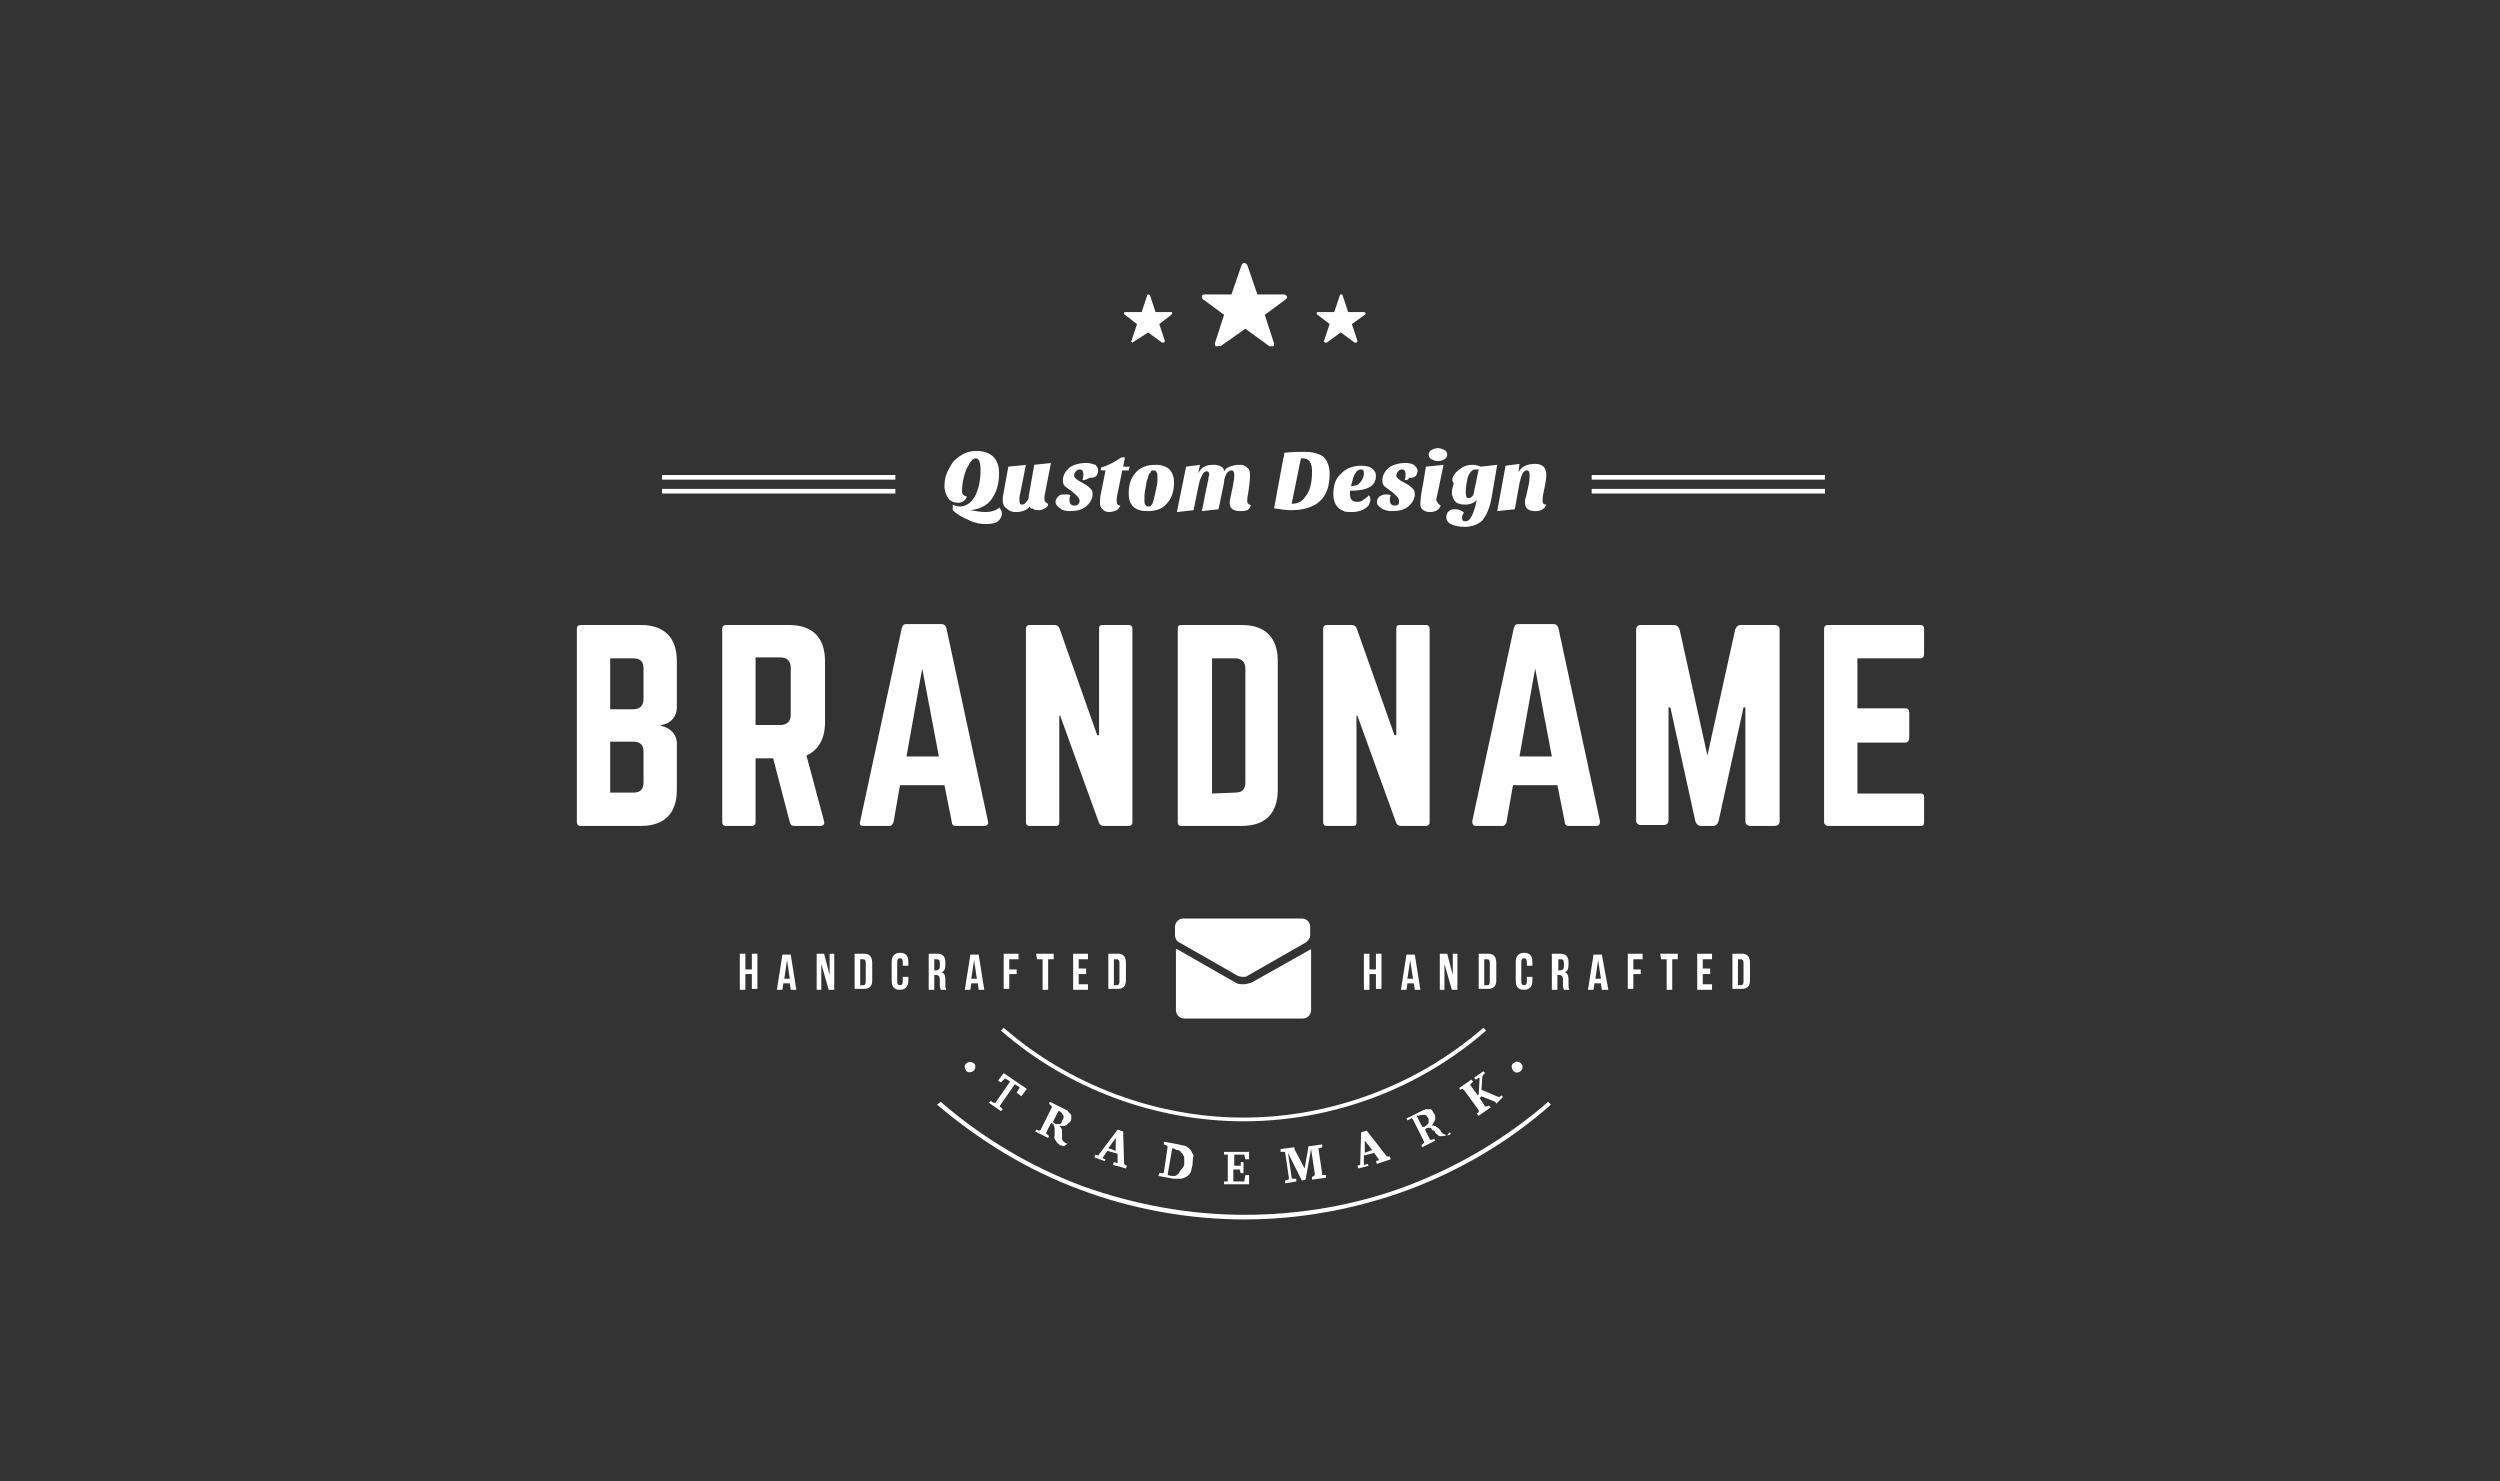 <?xml version="1.0" encoding="utf-8"?>
<!-- Generator: Adobe Illustrator 26.0.1, SVG Export Plug-In . SVG Version: 6.00 Build 0)  -->
<svg version="1.1" id="Layer_1" xmlns="http://www.w3.org/2000/svg" xmlns:xlink="http://www.w3.org/1999/xlink" x="0px" y="0px"
	 width="270px" height="160px" viewBox="0 0 270 160" style="enable-background:new 0 0 270 160;" xml:space="preserve">
<rect x="0" y="0" width="270" height="160" fill="#333333" stroke="none"/>
<style type="text/css">
	.st0{fill:#FFFFFF;}
	.st1{fill-rule:evenodd;clip-rule:evenodd;fill:#FFFFFF;}
</style>
<path class="st0" d="M109.8,118l0.3-0.5c0,0,0-0.1,0-0.1l-0.5-0.3l-1.6,2.3c0,0,0,0.1,0,0.1c0,0,0,0.1,0.1,0.1l0.2,0.2l-0.2,0.2
	l-1.3-0.9l0.2-0.2l0.3,0.2c0,0,0.1,0,0.1,0c0,0,0.1,0,0.1,0l1.6-2.3l-0.5-0.3c0,0-0.1,0-0.1,0l-0.4,0.4l-0.3-0.2l0.6-0.8l2.5,1.7
	l-0.6,0.8L109.8,118z"/>
<path class="st0" d="M114.9,123.8c-0.1,0-0.2-0.1-0.3-0.1c-0.1,0-0.2,0-0.2-0.1c-0.1-0.1-0.3-0.2-0.3-0.3c-0.1-0.1-0.1-0.2-0.2-0.3
	c0-0.1-0.1-0.2,0-0.3c0-0.1,0-0.2,0-0.3c0-0.1,0-0.2,0-0.3c0-0.1,0-0.2,0-0.3c0-0.1-0.1-0.2-0.1-0.3c0-0.1-0.1-0.1-0.2-0.2l-0.1,0
	l-0.5,1c0,0,0,0.1,0,0.1c0,0,0,0.1,0.1,0.1l0.2,0.2l-0.1,0.2l-1.4-0.7l0.1-0.2l0.3,0.1c0,0,0.1,0,0.1,0s0.1,0,0.1-0.1l1.2-2.4
	c0,0,0-0.1,0-0.1c0,0,0-0.1-0.1-0.1l-0.2-0.2l0.1-0.2l1.6,0.8c0.1,0,0.1,0.1,0.2,0.1c0.1,0,0.1,0.1,0.2,0.2c0.1,0.1,0.1,0.1,0.2,0.2
	c0.1,0.1,0.1,0.2,0.1,0.2c0,0.1,0,0.2,0,0.3c0,0.1,0,0.2-0.1,0.3c-0.1,0.1-0.1,0.2-0.2,0.2c-0.1,0.1-0.1,0.1-0.2,0.2
	c-0.1,0-0.2,0.1-0.2,0.1c-0.1,0-0.2,0-0.2,0s-0.1,0-0.2,0c-0.1,0-0.1,0-0.2,0c0.1,0.1,0.2,0.2,0.2,0.2c0,0.1,0.1,0.2,0.1,0.2
	c0,0.1,0,0.2,0,0.2c0,0.1,0,0.2,0,0.2c0,0.1,0,0.2,0,0.2c0,0.1,0,0.1,0,0.2c0,0.1,0,0.1,0,0.2s0,0.1,0.1,0.2c0,0.1,0.1,0.1,0.2,0.2
	c0.1,0.1,0.2,0.1,0.3,0.1L114.9,123.8z M114.8,120.9c0.1-0.2,0.1-0.4,0-0.5c-0.1-0.2-0.2-0.3-0.4-0.4c0,0,0,0,0,0l0,0c0,0,0,0-0.1,0
	l-0.6,1.2c0,0,0.1,0,0.1,0.1c0,0,0,0,0,0c0.1,0,0.2,0.1,0.2,0.1c0.1,0,0.2,0,0.3,0c0.1,0,0.2,0,0.3-0.1
	C114.7,121.1,114.7,121,114.8,120.9z"/>
<path class="st0" d="M120.2,125.8l0.1-0.3l0.3,0.1c0,0,0,0,0.1,0c0,0,0,0,0-0.1l0-0.9l-1.1-0.3l-0.5,0.7c0,0,0,0,0,0.1c0,0,0,0,0,0
	l0.3,0.1l-0.1,0.2l-1.1-0.4l0.1-0.3l0.3,0.1l2.1-2.8l0.6,0.2l0.1,3.4c0,0,0,0.1,0,0.1c0,0,0,0,0.1,0.1l0.2,0.1l-0.1,0.3L120.2,125.8
	z M120.5,122.9l-0.8,1.1l0.8,0.3L120.5,122.9z"/>
<path class="st0" d="M128.8,125.8c-0.1,0.3-0.1,0.5-0.2,0.8c-0.1,0.2-0.3,0.4-0.5,0.5c-0.2,0.1-0.4,0.2-0.6,0.2c-0.2,0-0.5,0-0.8,0
	l-1.6-0.3l0.1-0.3l0.3,0c0,0,0.1,0,0.1,0s0.1,0,0.1-0.1l0.4-2.7c0,0,0-0.1,0-0.1c0,0-0.1,0-0.1-0.1l-0.3-0.1l0-0.3l1.6,0.3
	c0.3,0.1,0.6,0.1,0.8,0.2c0.2,0.1,0.4,0.3,0.5,0.4c0.1,0.2,0.2,0.4,0.3,0.6C128.8,125.3,128.8,125.6,128.8,125.8z M127.9,125.7
	c0-0.2,0-0.4,0-0.5c0-0.2,0-0.3-0.1-0.4c0-0.1-0.1-0.2-0.2-0.3c-0.1-0.1-0.1-0.2-0.2-0.2c-0.1-0.1-0.2-0.1-0.2-0.1
	c-0.1,0-0.2,0-0.3-0.1l-0.3-0.1l-0.5,2.9l0.4,0.1c0.1,0,0.1,0,0.2,0c0.1,0,0.2,0,0.2,0c0.1,0,0.2-0.1,0.2-0.1
	c0.1-0.1,0.2-0.1,0.2-0.2c0.1-0.1,0.1-0.2,0.2-0.3C127.8,126.1,127.9,125.9,127.9,125.7z"/>
<path class="st0" d="M132.2,127.9v-0.3l0.3,0c0,0,0.1,0,0.1,0c0,0,0,0,0-0.1l0-2.7c0,0,0-0.1,0-0.1c0,0-0.1,0-0.1,0l-0.3,0v-0.3
	l2.7,0l0,0.8l-0.4,0l-0.1-0.4c0,0,0-0.1,0-0.1c0,0,0,0-0.1,0l-1,0l0,1.2l0.6,0c0,0,0.1,0,0.1,0c0,0,0,0,0-0.1l0-0.3h0.3l0,1.2
	l-0.3,0l-0.1-0.3c0,0,0,0,0-0.1c0,0,0,0-0.1,0l-0.6,0l0,1.3l1.1,0c0,0,0.1,0,0.1,0c0,0,0-0.1,0-0.1l0.1-0.6l0.4,0l0,1L132.2,127.9z"
	/>
<path class="st0" d="M141.7,127.4l0-0.3l0.2-0.1c0,0,0,0,0.1-0.1c0,0,0,0,0-0.1l-0.4-2.7l-0.6,3.3l-0.4,0.1l-1.5-3l0.4,2.7
	c0,0,0,0.1,0.1,0.1c0,0,0.1,0,0.1,0l0.3,0l0,0.3l-1.2,0.2l0-0.3l0.3-0.1c0,0,0.1,0,0.1-0.1c0,0,0,0,0-0.1l-0.4-2.7
	c0,0,0-0.1-0.1-0.1c0,0-0.1,0-0.1,0l-0.3,0l0-0.3l1.5-0.2l0,0.2l1.1,2.1l0.4-2.3l0-0.1l1.5-0.2l0,0.3l-0.3,0.1c0,0-0.1,0-0.1,0
	c0,0,0,0.1,0,0.1l0.4,2.7c0,0,0,0.1,0,0.1c0,0,0.1,0,0.1,0l0.3,0l0,0.3L141.7,127.4z"/>
<path class="st0" d="M148.7,125.7l-0.1-0.3l0.3-0.1c0,0,0,0,0,0c0,0,0,0,0-0.1l-0.5-0.7l-1.1,0.3l0,0.9c0,0,0,0.1,0,0.1
	c0,0,0.1,0,0.1,0l0.3-0.1l0.1,0.2l-1.1,0.3l-0.1-0.3l0.3-0.1l0.1-3.5l0.6-0.2l2.1,2.7c0,0,0,0,0.1,0.1c0,0,0,0,0.1,0l0.2,0l0.1,0.3
	L148.7,125.7z M147.4,123.2l0,1.3l0.8-0.3L147.4,123.2z"/>
<path class="st0" d="M156.6,122.3c-0.1,0.1-0.2,0.1-0.2,0.2c-0.1,0.1-0.1,0.1-0.2,0.1c-0.2,0.1-0.3,0.1-0.4,0.1c-0.1,0-0.2,0-0.3,0
	s-0.2-0.1-0.3-0.2c-0.1-0.1-0.2-0.1-0.2-0.2s-0.1-0.2-0.2-0.2s-0.2-0.1-0.2-0.2s-0.2-0.1-0.3-0.1c-0.1,0-0.2,0-0.3,0.1l-0.1,0.1
	l0.5,1c0,0,0,0.1,0.1,0.1c0,0,0.1,0,0.1,0l0.3-0.1l0.1,0.2l-1.4,0.7l-0.1-0.2l0.2-0.2c0,0,0.1,0,0.1-0.1s0-0.1,0-0.1l-1.2-2.4
	c0,0,0,0-0.1-0.1s-0.1,0-0.1,0L152,121l-0.1-0.2l1.6-0.8c0.1,0,0.1-0.1,0.2-0.1c0.1,0,0.2,0,0.2-0.1c0.1,0,0.2,0,0.3,0
	c0.1,0,0.2,0,0.3,0c0.1,0,0.2,0.1,0.2,0.2c0.1,0.1,0.1,0.2,0.2,0.3c0.1,0.1,0.1,0.2,0.1,0.3c0,0.1,0,0.2,0,0.3
	c0,0.1-0.1,0.2-0.1,0.2c0,0.1-0.1,0.1-0.1,0.2c0,0.1-0.1,0.1-0.1,0.2s-0.1,0.1-0.1,0.1c0.1,0,0.2-0.1,0.3,0c0.1,0,0.2,0,0.2,0.1
	c0.1,0,0.1,0.1,0.2,0.1c0.1,0.1,0.1,0.1,0.2,0.2c0.1,0.1,0.1,0.1,0.1,0.2c0.1,0.1,0.1,0.1,0.2,0.2c0.1,0,0.1,0.1,0.2,0.1
	s0.1,0.1,0.2,0.1c0.1,0,0.1,0,0.2,0c0.1,0,0.2-0.1,0.3-0.1L156.6,122.3z M154.2,120.7c-0.1-0.2-0.2-0.3-0.4-0.3
	c-0.2,0-0.4,0-0.6,0.1c0,0,0,0-0.1,0l0,0c0,0,0,0-0.1,0l0.6,1.2c0,0,0.1,0,0.1,0c0,0,0.1,0,0.1,0c0.1,0,0.1-0.1,0.2-0.1
	c0.1-0.1,0.1-0.1,0.2-0.2c0.1-0.1,0.1-0.2,0.1-0.3C154.3,120.9,154.3,120.8,154.2,120.7z"/>
<path class="st0" d="M161.6,119.2l-0.1-0.2l-1.5-0.6l-0.2,0.2l0.6,0.9c0,0,0.1,0,0.1,0c0,0,0.1,0,0.1,0l0.2-0.1l0.2,0.2l-1.3,0.9
	l-0.2-0.2l0.2-0.2c0,0,0,0,0-0.1c0,0,0-0.1,0-0.1l-1.6-2.2c0,0-0.1,0-0.1-0.1c0,0-0.1,0-0.1,0l-0.2,0.1l-0.1-0.2l1.3-0.9l0.2,0.2
	l-0.2,0.2c0,0,0,0.1-0.1,0.1c0,0,0,0.1,0,0.1l0.8,1.1l0.1-0.1l0.1-1.8c0,0,0,0,0,0c0,0,0,0-0.1,0l-0.3,0.2l-0.2-0.2l1-0.7l0.2,0.2
	c0,0-0.1,0-0.1,0.1c0,0-0.1,0-0.1,0.1c0,0-0.1,0.1-0.1,0.1l-0.1,1.5l1.9,0.8l0.3-0.2l0.1,0.2L161.6,119.2z"/>
<path class="st1" d="M163.5,114.8c0.2-0.2,0.6-0.2,0.8,0.1c0.2,0.2,0.2,0.6-0.1,0.8s-0.6,0.2-0.8-0.1
	C163.2,115.3,163.2,114.9,163.5,114.8z M105.2,115.6c-0.2,0.2-0.6,0.3-0.8,0.1c-0.2-0.2-0.3-0.6-0.1-0.8c0.2-0.2,0.6-0.3,0.8-0.1
	C105.4,114.9,105.4,115.3,105.2,115.6z"/>
<path class="st1" d="M108.4,111l-0.3,0.3c7.2,6.3,16.7,9.8,26.2,9.8c9.6,0,19-3.5,26.2-9.8l-0.3-0.3c-7.1,6.2-16.5,9.7-25.9,9.7
	C124.9,120.7,115.5,117.2,108.4,111z M101.2,119.3c4.6,3.9,9.8,7.1,15.5,9.2c5.6,2.1,11.7,3.2,17.7,3.2s12-1.1,17.7-3.2
	c5.6-2.1,10.9-5.2,15.4-9.2l-0.3-0.3c-4.5,3.9-9.7,7-15.3,9.1c-5.6,2.1-11.6,3.1-17.5,3.1c-6,0-11.9-1.1-17.5-3.1
	c-5.6-2.1-10.8-5.2-15.3-9.1L101.2,119.3z"/>
<path class="st1" d="M71.5,51.3h25.2v0.5H71.5V51.3z M171.9,51.3h25.2v0.5h-25.2V51.3z M171.9,52.8h25.2v0.5h-25.2V52.8z M71.5,52.8
	h25.2v0.5H71.5V52.8z"/>
<path class="st1" d="M141.6,102.5v6.6c0,0.5-0.4,0.9-0.9,0.9h-12.8c-0.5,0-0.9-0.4-0.9-0.9v-6.6c0,0,0,0,0.1,0l6.3,3.6
	c0.3,0.2,0.6,0.2,0.9,0.2c0.3,0,0.6-0.1,0.9-0.2L141.6,102.5C141.6,102.6,141.6,102.5,141.6,102.5z M134.3,105.5
	c0.2,0,0.3,0,0.4-0.1l6.3-3.6c0.3-0.2,0.5-0.5,0.5-0.8v-0.9c0-0.5-0.4-0.9-0.9-0.9h-6.4h-6.4c-0.5,0-0.9,0.4-0.9,0.9v0.9
	c0,0.3,0.2,0.7,0.5,0.8l6.3,3.6C134,105.5,134.2,105.5,134.3,105.5z"/>
<path class="st1" d="M143.1,37C143,37,143,37,143.1,37c-0.1-0.1-0.2-0.1-0.1-0.2l0.6-1.8l-1.3-1c-0.1,0-0.1-0.1-0.1-0.2
	c0-0.1,0.1-0.1,0.2-0.1h1.7l0.6-1.8c0-0.1,0.1-0.1,0.2-0.1c0.1,0,0.1,0,0.1,0.1l0.6,1.8h1.7c0.1,0,0.1,0.1,0.2,0.1
	c0,0.1,0,0.1-0.1,0.2l-1.4,1l0.6,1.8c0,0.1,0,0.1-0.1,0.2c0,0-0.1,0-0.1,0c0,0-0.1,0-0.1,0l-1.5-1.1l-1.5,1.1
	C143.1,37,143.1,37,143.1,37z M122.3,37C122.3,37,122.3,37,122.3,37c-0.1-0.1-0.2-0.1-0.1-0.2l0.6-1.8l-1.3-1
	c-0.1,0-0.1-0.1-0.1-0.2c0-0.1,0.1-0.1,0.2-0.1h1.7l0.6-1.8c0-0.1,0.1-0.1,0.1-0.1s0.1,0,0.2,0.1l0.6,1.8h1.7c0.1,0,0.1,0.1,0.1,0.1
	c0,0.1,0,0.1-0.1,0.2l-1.3,1l0.6,1.8c0,0.1,0,0.1-0.1,0.2c0,0-0.1,0-0.1,0s-0.1,0-0.1,0l-1.5-1.1L122.3,37
	C122.4,37,122.4,37,122.3,37z"/>
<path class="st1" d="M131.5,37.4c-0.1,0-0.1,0-0.2,0c-0.1-0.1-0.1-0.2-0.1-0.3l1-3.1l-2.3-1.7c-0.1-0.1-0.1-0.2-0.1-0.3
	c0-0.1,0.1-0.2,0.3-0.2h2.9l1.1-3.2c0-0.1,0.2-0.2,0.3-0.2s0.2,0.1,0.3,0.2l1.1,3.2h2.9c0.1,0,0.2,0.1,0.3,0.2c0,0.1,0,0.2-0.1,0.3
	l-2.3,1.7l1,3.1c0,0.1,0,0.2-0.1,0.3c-0.1,0-0.1,0-0.2,0c-0.1,0-0.1,0-0.2,0l-2.6-1.9l-2.7,1.9C131.6,37.3,131.6,37.4,131.5,37.4z"
	/>
<path class="st0" d="M102.9,54.5c0.2,0.1,0.5,0.2,0.8,0.2s0.6-0.1,0.9-0.3c0.3-0.2,0.5-0.5,0.7-0.8c0.4-0.8,0.6-1.7,0.6-2.9
	c0-0.8-0.2-1.2-0.5-1.2c-0.2,0-0.4,0.1-0.5,0.3c-0.2,0.2-0.3,0.5-0.5,0.8c-0.3,0.7-0.5,1.6-0.5,2.4c0,0.2,0,0.3,0.1,0.4
	c0.1,0.1,0.2,0.2,0.4,0.2c0,0.2-0.1,0.3-0.3,0.5c-0.2,0.1-0.3,0.2-0.6,0.2c-0.5,0-0.9-0.2-1.1-0.5c-0.2-0.3-0.4-0.8-0.4-1.3
	s0.1-1.1,0.3-1.5c0.2-0.4,0.4-0.8,0.7-1.2c0.3-0.3,0.7-0.6,1.1-0.8c0.4-0.2,0.9-0.3,1.3-0.3c1.6,0,2.5,0.8,2.5,2.4
	c0,1.2-0.3,2.1-0.8,2.8c-0.5,0.7-1.3,1.1-2.3,1.2c0.6,0.1,1.1,0.2,1.7,0.2c0.4,0,0.8-0.1,1.2-0.3c0.1-0.1,0.2-0.1,0.2-0.2
	c0.2,0.2,0.3,0.4,0.3,0.7c0,0.3-0.2,0.6-0.4,0.8c-0.3,0.2-0.7,0.3-1.3,0.3c-0.6,0-1.2-0.1-1.8-0.4c-0.7-0.3-1.3-0.6-1.8-1.1
	L102.9,54.5z"/>
<path class="st0" d="M111.2,54.7c-0.3,0.4-0.8,0.6-1.5,0.6c-0.4,0-0.7-0.1-1-0.4c-0.3-0.2-0.4-0.5-0.4-0.8c0-0.2,0-0.3,0-0.4
	l0.6-3.3l1.9-0.2l-0.7,3.5c0,0.1,0,0.2,0,0.3c0,0.4,0.1,0.5,0.3,0.5c0.2,0,0.4-0.2,0.6-0.5c0.1-0.1,0.1-0.2,0.1-0.4l0.6-3.4l1.8-0.2
	l-0.7,3.6c0,0.1,0,0.2,0,0.3c0,0.1,0,0.2,0.1,0.3c0.1,0.1,0.2,0.2,0.3,0.2c0,0.2-0.1,0.3-0.2,0.4c-0.3,0.2-0.5,0.3-0.8,0.3
	s-0.5,0-0.7-0.2C111.4,55,111.3,54.9,111.2,54.7z"/>
<path class="st0" d="M116.9,51.8c0.1-0.2,0.1-0.4,0.1-0.6c0-0.4-0.2-0.5-0.4-0.5c-0.2,0-0.3,0.1-0.4,0.2c-0.1,0.1-0.2,0.3-0.2,0.5
	c0,0.1,0.1,0.2,0.2,0.3c0.1,0.1,0.4,0.3,0.8,0.5c0.4,0.2,0.6,0.4,0.8,0.6s0.2,0.4,0.2,0.6c0,0.3-0.1,0.5-0.2,0.7s-0.3,0.4-0.5,0.6
	c-0.5,0.4-1.1,0.5-1.8,0.5c-0.4,0-0.8-0.1-1-0.3c-0.3-0.2-0.5-0.4-0.5-0.7c0-0.2,0.1-0.4,0.3-0.6s0.4-0.2,0.7-0.2s0.5,0,0.6,0.1
	c-0.1,0.2-0.1,0.4-0.1,0.5c0,0.4,0.2,0.6,0.5,0.6c0.2,0,0.3,0,0.4-0.1c0.1-0.1,0.2-0.2,0.2-0.4c0-0.3-0.3-0.6-0.8-1
	c-0.4-0.3-0.7-0.5-0.8-0.6c-0.2-0.2-0.2-0.4-0.2-0.7s0.1-0.5,0.2-0.7c0.1-0.2,0.3-0.4,0.5-0.6c0.4-0.3,1.1-0.5,1.8-0.5
	c0.4,0,0.7,0.1,1,0.2c0.2,0.2,0.3,0.4,0.3,0.6s-0.1,0.5-0.2,0.6c-0.2,0.2-0.4,0.2-0.7,0.2C117.1,51.9,117,51.9,116.9,51.8z"/>
<path class="st0" d="M118.8,54.2c0-0.2,0-0.5,0.1-0.9l0.5-2.5h-0.5l0-0.3c0.7-0.2,1.5-0.6,2.2-1.1h0.4l-0.2,1h0.7l-0.1,0.4h-0.7
	l-0.5,2.5c-0.1,0.4-0.1,0.6-0.1,0.8c0,0.3,0.1,0.5,0.4,0.5c-0.1,0.2-0.2,0.4-0.4,0.5s-0.5,0.2-0.8,0.2c-0.3,0-0.6-0.1-0.7-0.3
	C118.8,54.8,118.8,54.5,118.8,54.2z"/>
<path class="st0" d="M123.9,55.2c-1.3,0-2-0.6-2-1.9c0-0.9,0.2-1.6,0.7-2.2c0.5-0.6,1.2-0.9,2.2-0.9c0.7,0,1.2,0.2,1.5,0.5
	c0.3,0.3,0.5,0.8,0.5,1.4c0,1-0.3,1.8-0.8,2.3C125.5,55,124.8,55.2,123.9,55.2z M124.1,51.2c-0.1,0.2-0.1,0.4-0.2,0.6
	c-0.1,0.2-0.1,0.6-0.2,1c-0.1,0.4-0.1,0.8-0.1,1.3c0,0.2,0,0.3,0.1,0.4c0,0.1,0.1,0.2,0.3,0.2c0.1,0,0.3,0,0.3-0.1
	c0.1-0.1,0.2-0.2,0.2-0.3c0.1-0.3,0.2-0.7,0.3-1.2c0.1-0.5,0.2-0.9,0.2-1.1c0-0.2,0-0.4,0-0.6c0-0.2,0-0.3-0.1-0.4
	c0-0.1-0.1-0.2-0.3-0.2s-0.2,0-0.3,0.1C124.3,51,124.2,51.1,124.1,51.2z"/>
<path class="st0" d="M133.9,55.2c-0.7,0-1.1-0.3-1.1-0.9c0-0.2,0.1-0.6,0.2-1.1c0.1-0.5,0.2-0.8,0.2-1c0.1-0.5,0.1-0.7,0.1-0.9
	c0-0.3-0.1-0.5-0.3-0.5c-0.2,0-0.3,0.1-0.5,0.3c-0.1,0.2-0.3,0.5-0.3,1l-0.6,2.9l-1.8,0.2l0.5-2.5c0.1-0.3,0.1-0.6,0.2-0.9
	c0-0.3,0.1-0.5,0.1-0.5c0-0.3-0.1-0.4-0.3-0.4c-0.1,0-0.3,0.1-0.4,0.3c-0.1,0.2-0.3,0.5-0.4,1l-0.6,2.9l-1.8,0.2l1-4.9l1.5-0.2
	l-0.2,0.9c0.2-0.3,0.4-0.6,0.7-0.7c0.3-0.2,0.7-0.2,1.1-0.2c0.3,0,0.5,0.1,0.7,0.2c0.2,0.1,0.3,0.3,0.3,0.5c0.1-0.2,0.3-0.4,0.6-0.5
	c0.3-0.1,0.6-0.2,0.9-0.2s0.6,0,0.7,0.1c0.2,0.1,0.3,0.2,0.4,0.3c0.2,0.2,0.2,0.5,0.2,0.9c0,0.4-0.1,1-0.2,1.8
	c-0.1,0.4-0.1,0.7-0.1,0.8c0,0.1,0,0.2,0.1,0.3s0.2,0.1,0.3,0.2c-0.1,0.2-0.2,0.4-0.4,0.5C134.4,55.2,134.2,55.2,133.9,55.2z"/>
<path class="st0" d="M143.6,51.2c0,2.6-1.4,3.9-4.2,3.9c-0.5,0-1.1-0.1-1.8-0.2l1-5.4c0.1-0.2,0.1-0.4,0.1-0.6
	c0.9-0.1,1.6-0.1,2-0.1c0.4,0,0.8,0,1.2,0.1c0.4,0.1,0.7,0.2,1,0.4C143.4,49.8,143.6,50.4,143.6,51.2z M141.7,50.9
	c0-0.9-0.3-1.4-1-1.4h-0.1c0,0-0.1,0-0.1,0l-1,4.9c0,0,0.1,0,0.1,0h0.1c0.2,0,0.5-0.1,0.7-0.2s0.4-0.3,0.6-0.6
	C141.5,53,141.7,52.1,141.7,50.9z"/>
<path class="st0" d="M147.8,53.5c0.2,0.1,0.2,0.3,0.2,0.5s-0.1,0.4-0.2,0.6c-0.1,0.1-0.3,0.3-0.5,0.4c-0.4,0.2-0.8,0.3-1.2,0.3
	s-0.8,0-1-0.1s-0.4-0.2-0.6-0.4c-0.3-0.3-0.5-0.8-0.5-1.4c0-0.9,0.2-1.7,0.8-2.2c0.5-0.6,1.3-0.9,2.2-0.9c0.6,0,1,0.1,1.3,0.4
	c0.2,0.2,0.3,0.4,0.3,0.7c0,1.1-0.9,1.6-2.8,1.6c0,0.2,0,0.3,0,0.4c0,0.3,0.1,0.5,0.2,0.6c0.1,0.1,0.3,0.2,0.5,0.2s0.5,0,0.7-0.2
	C147.5,53.8,147.7,53.7,147.8,53.5z M145.9,52.5c0.4,0,0.8-0.1,1-0.4c0.2-0.2,0.4-0.6,0.4-1c0-0.1,0-0.3-0.1-0.3
	c0-0.1-0.1-0.1-0.2-0.1c-0.1,0-0.2,0-0.3,0.1c-0.1,0-0.2,0.1-0.3,0.3C146.2,51.3,146.1,51.8,145.9,52.5z"/>
<path class="st0" d="M151.7,51.8c0.1-0.2,0.1-0.4,0.1-0.6c0-0.4-0.2-0.5-0.4-0.5c-0.2,0-0.3,0.1-0.4,0.2c-0.1,0.1-0.2,0.3-0.2,0.5
	c0,0.1,0.1,0.2,0.2,0.3c0.1,0.1,0.4,0.3,0.8,0.5c0.4,0.2,0.6,0.4,0.8,0.6s0.2,0.4,0.2,0.6c0,0.3-0.1,0.5-0.2,0.7
	c-0.1,0.2-0.3,0.4-0.5,0.6c-0.5,0.4-1.1,0.5-1.8,0.5c-0.4,0-0.8-0.1-1.1-0.3c-0.3-0.2-0.5-0.4-0.5-0.7c0-0.2,0.1-0.4,0.3-0.6
	c0.2-0.1,0.4-0.2,0.6-0.2c0.3,0,0.5,0,0.6,0.1c-0.1,0.2-0.1,0.4-0.1,0.5c0,0.4,0.2,0.6,0.5,0.6c0.1,0,0.3,0,0.4-0.1s0.1-0.2,0.1-0.4
	c0-0.3-0.3-0.6-0.8-1c-0.4-0.3-0.7-0.5-0.8-0.6c-0.2-0.2-0.2-0.4-0.2-0.7s0.1-0.5,0.2-0.7c0.1-0.2,0.3-0.4,0.5-0.6
	c0.4-0.3,1.1-0.5,1.8-0.5c0.4,0,0.7,0.1,0.9,0.2c0.2,0.2,0.4,0.4,0.4,0.6s-0.1,0.5-0.2,0.6c-0.2,0.2-0.4,0.2-0.7,0.2
	C152,51.9,151.8,51.9,151.7,51.8z"/>
<path class="st0" d="M155.6,54.6c-0.2,0.5-0.6,0.7-1.2,0.7c-0.3,0-0.6-0.1-0.8-0.3c-0.2-0.2-0.2-0.4-0.2-0.6c0-0.5,0.1-1.2,0.3-2.2
	l0.3-1.8l1.9-0.2l-0.6,2.9c-0.1,0.5-0.2,0.8-0.2,0.9C155.3,54.4,155.4,54.5,155.6,54.6z M154.3,49.1c0-0.2,0.1-0.4,0.3-0.5
	c0.2-0.1,0.4-0.2,0.7-0.2c0.3,0,0.5,0.1,0.7,0.2c0.2,0.1,0.3,0.3,0.3,0.5c0,0.2-0.1,0.4-0.3,0.5c-0.2,0.1-0.4,0.2-0.7,0.2
	s-0.5-0.1-0.7-0.2C154.4,49.5,154.3,49.3,154.3,49.1z"/>
<path class="st0" d="M157.1,51.2c0.2-0.3,0.5-0.5,0.8-0.7c0.3-0.2,0.7-0.3,1.1-0.3c0.4,0,0.7,0.1,0.9,0.2l1.8-0.2l-0.6,3.5
	c-0.2,1.2-0.6,2-1,2.5c-0.4,0.4-1.1,0.7-1.9,0.7c-0.6,0-1.1-0.1-1.5-0.3c-0.4-0.2-0.5-0.5-0.5-0.8c0-0.2,0.1-0.5,0.3-0.6
	c0.2-0.2,0.4-0.2,0.7-0.2c0.3,0,0.5,0.1,0.7,0.2c0.1,0.1,0.2,0.1,0.2,0.2c-0.1,0.1-0.2,0.3-0.2,0.5c0,0.3,0.1,0.4,0.4,0.4
	c0.4,0,0.7-0.5,1-1.5c0.1-0.3,0.1-0.5,0.2-0.8c-0.3,0.3-0.7,0.5-1.3,0.5c-0.4,0-0.8-0.1-1-0.3c-0.2-0.2-0.4-0.6-0.4-1
	c0-0.3,0.1-0.6,0.2-1C156.7,51.8,156.9,51.5,157.1,51.2z M158.3,53.2c0,0.4,0.1,0.6,0.3,0.6c0.2,0,0.3-0.1,0.4-0.2
	c0.1-0.1,0.2-0.3,0.2-0.5l0.5-2.4c0,0-0.1,0-0.1,0c-0.1,0-0.1,0-0.2,0c-0.4,0-0.7,0.3-0.9,0.9C158.4,52.1,158.3,52.6,158.3,53.2z"/>
<path class="st0" d="M165.8,55.2c-0.7,0-1.1-0.3-1.1-0.9c0-0.2,0-0.4,0.1-0.6l0.2-0.9c0.2-0.8,0.2-1.3,0.2-1.5
	c0-0.3-0.1-0.5-0.3-0.5c-0.4,0-0.6,0.5-0.8,1.4l-0.5,2.8l-1.9,0.2l0.9-4.9l1.5-0.2l-0.1,0.9c0.3-0.6,0.9-0.9,1.8-0.9
	c0.4,0,0.7,0.1,0.9,0.3c0.2,0.2,0.3,0.5,0.3,0.9c0,0.4-0.1,1-0.3,1.9c-0.1,0.4-0.1,0.7-0.1,0.8c0,0.2,0,0.3,0.1,0.4
	c0.1,0.1,0.2,0.1,0.3,0.1c-0.1,0.2-0.2,0.4-0.4,0.5C166.3,55.2,166.1,55.2,165.8,55.2z"/>
<path class="st0" d="M73.1,76.4c0,1-0.7,1.8-1.7,1.9v0.1c1,0.2,1.7,0.9,1.7,1.9v5c0,2.6-1.4,3.9-3.9,3.9h-6.5
	c-0.3,0-0.4-0.2-0.4-0.4V67.9c0-0.3,0.2-0.4,0.4-0.4h6.5c2.6,0,3.9,1.4,3.9,3.9V76.4z M69.5,72.2c0-0.7-0.3-1.1-1.1-1.1h-2.5v5.5
	h2.5c0.7,0,1.1-0.4,1.1-1.1V72.2z M69.5,81.2c0-0.7-0.3-1.1-1.1-1.1h-2.5v5.5h2.5c0.7,0,1.1-0.3,1.1-1.1V81.2z"/>
<path class="st0" d="M89.1,78c0,1.8-0.7,3-2,3.6l1.9,7.1c0.1,0.3-0.1,0.5-0.4,0.5h-2.8c-0.3,0-0.4-0.1-0.5-0.4l-1.8-6.9h-1.9v6.9
	c0,0.3-0.2,0.4-0.4,0.4h-2.8c-0.3,0-0.4-0.2-0.4-0.4V67.9c0-0.3,0.2-0.4,0.4-0.4h6.8c2.6,0,3.9,1.4,3.9,3.9L89.1,78L89.1,78z
	 M84.3,78.3c0.7,0,1.1-0.4,1.1-1.1v-5.1c0-0.7-0.4-1.1-1.1-1.1h-2.7v7.3L84.3,78.3L84.3,78.3z"/>
<path class="st0" d="M103.2,89.2c-0.2,0-0.4-0.1-0.4-0.4l-0.8-4h-4.8l-0.7,4c-0.1,0.2-0.2,0.4-0.4,0.4h-2.9c-0.3,0-0.4-0.2-0.3-0.5
	l4.5-20.9c0.1-0.3,0.2-0.4,0.5-0.4h3.8c0.2,0,0.4,0.1,0.5,0.4l4.5,20.9c0.1,0.3-0.1,0.5-0.4,0.5H103.2z M99.6,72.2l-1.7,9.5h3.5
	L99.6,72.2z"/>
<path class="st0" d="M121.9,67.5c0.3,0,0.4,0.2,0.4,0.4v20.9c0,0.3-0.2,0.4-0.4,0.4h-2.7c-0.2,0-0.4-0.1-0.5-0.3l-4.2-11.6h-0.1
	v11.5c0,0.3-0.1,0.4-0.4,0.4h-2.8c-0.3,0-0.4-0.2-0.4-0.4V67.9c0-0.3,0.2-0.4,0.4-0.4h2.7c0.2,0,0.4,0.1,0.5,0.3l4.1,11.6h0.2V67.9
	c0-0.3,0.1-0.4,0.4-0.4H121.9z"/>
<path class="st0" d="M127.2,67.9c0-0.3,0.1-0.4,0.4-0.4h6.5c2.6,0,3.9,1.4,3.9,3.9v13.9c0,2.6-1.4,3.9-3.9,3.9h-6.5
	c-0.3,0-0.4-0.1-0.4-0.4V67.9z M133.4,85.6c0.7,0,1.1-0.3,1.1-1.1V72.2c0-0.7-0.4-1.1-1.1-1.1h-2.5v14.6L133.4,85.6L133.4,85.6z"/>
<path class="st0" d="M154,67.5c0.3,0,0.4,0.2,0.4,0.4v20.9c0,0.3-0.2,0.4-0.4,0.4h-2.7c-0.2,0-0.4-0.1-0.5-0.3l-4.2-11.6h-0.1v11.5
	c0,0.3-0.1,0.4-0.4,0.4h-2.8c-0.3,0-0.4-0.2-0.4-0.4V67.9c0-0.3,0.2-0.4,0.4-0.4h2.7c0.2,0,0.4,0.1,0.5,0.3l4.1,11.6h0.2V67.9
	c0-0.3,0.1-0.4,0.4-0.4H154z"/>
<path class="st0" d="M169.4,89.2c-0.2,0-0.4-0.1-0.4-0.4l-0.8-4h-4.8l-0.7,4c-0.1,0.2-0.2,0.4-0.4,0.4h-2.9c-0.3,0-0.4-0.2-0.4-0.5
	l4.5-20.9c0.1-0.3,0.2-0.4,0.5-0.4h3.8c0.2,0,0.4,0.1,0.5,0.4l4.5,20.9c0,0.3-0.1,0.5-0.4,0.5H169.4z M165.8,72.2l-1.7,9.5h3.5
	L165.8,72.2z"/>
<path class="st0" d="M191.6,67.5c0.4,0,0.6,0.2,0.6,0.5v20.7c0,0.3-0.2,0.5-0.6,0.5h-2.5c-0.4,0-0.6-0.2-0.6-0.5V76.4h-0.2
	l-2.7,12.3c-0.1,0.3-0.3,0.5-0.6,0.5h-1.3c-0.3,0-0.5-0.2-0.6-0.5l-2.7-12.3h-0.2v12.2c0,0.3-0.2,0.5-0.5,0.5h-2.5
	c-0.3,0-0.5-0.2-0.5-0.5V68c0-0.3,0.2-0.5,0.5-0.5h3.6c0.3,0,0.5,0.2,0.6,0.5l3,13.6l3-13.6c0.1-0.3,0.3-0.5,0.6-0.5L191.6,67.5
	L191.6,67.5z"/>
<path class="st0" d="M207.8,70.6c0,0.3-0.1,0.5-0.4,0.5h-6.8v5.4h5.2c0.3,0,0.4,0.2,0.4,0.5v2.7c0,0.3-0.2,0.5-0.4,0.5h-5.2v5.5h6.8
	c0.3,0,0.4,0.1,0.4,0.4v2.7c0,0.3-0.1,0.4-0.4,0.4h-10c-0.2,0-0.4-0.2-0.4-0.4V67.9c0-0.3,0.2-0.4,0.4-0.4h10c0.3,0,0.4,0.2,0.4,0.4
	V70.6z"/>
<path class="st0" d="M80.5,106.9h-0.6V103h0.6v1.7h0.7V103h0.6v3.8h-0.6v-1.6h-0.7V106.9z"/>
<path class="st0" d="M86,106.9h-0.6l-0.1-0.7h-0.7l-0.1,0.7h-0.6l0.6-3.8h0.9L86,106.9z M84.7,105.7h0.6l-0.3-2L84.7,105.7z"/>
<path class="st0" d="M88.7,104.1v2.8h-0.5V103h0.8l0.6,2.3V103h0.5v3.9h-0.6L88.7,104.1z"/>
<path class="st0" d="M92.3,103h1c0.6,0,0.9,0.3,0.9,1v1.9c0,0.6-0.3,0.9-0.9,0.9h-1V103z M92.9,103.6v2.8h0.3c0.2,0,0.3-0.1,0.3-0.4
	v-2c0-0.3-0.1-0.4-0.3-0.4H92.9z"/>
<path class="st0" d="M98.1,105.4v0.5c0,0.6-0.3,1-0.9,1c-0.6,0-0.9-0.3-0.9-1v-2c0-0.6,0.3-1,0.9-1c0.6,0,0.9,0.3,0.9,1v0.4h-0.6
	v-0.4c0-0.3-0.1-0.4-0.3-0.4c-0.2,0-0.3,0.1-0.3,0.4v2.1c0,0.3,0.1,0.4,0.3,0.4c0.2,0,0.3-0.1,0.3-0.4v-0.5H98.1z"/>
<path class="st0" d="M101.6,106.9c0-0.1-0.1-0.2-0.1-0.5v-0.6c0-0.3-0.1-0.5-0.4-0.5h-0.2v1.6h-0.6V103h0.9c0.6,0,0.9,0.3,0.9,0.9
	v0.3c0,0.4-0.1,0.7-0.4,0.8c0.3,0.1,0.4,0.4,0.4,0.8v0.6c0,0.2,0,0.3,0.1,0.5L101.6,106.9L101.6,106.9z M100.9,103.6v1.2h0.2
	c0.2,0,0.4-0.1,0.4-0.4V104c0-0.3-0.1-0.4-0.3-0.4H100.9L100.9,103.6z"/>
<path class="st0" d="M106.3,106.9h-0.6l-0.1-0.7h-0.7l-0.1,0.7h-0.6l0.6-3.8h0.9L106.3,106.9z M104.9,105.7h0.6l-0.3-2L104.9,105.7z
	"/>
<path class="st0" d="M109,104.7h0.8v0.5H109v1.6h-0.6V103h1.6v0.6h-1V104.7z"/>
<path class="st0" d="M111.9,103h1.9v0.6h-0.6v3.3h-0.6v-3.3h-0.6L111.9,103L111.9,103z"/>
<path class="st0" d="M116.5,104.6h0.8v0.6h-0.8v1.1h1v0.6h-1.6V103h1.6v0.6h-1V104.6z"/>
<path class="st0" d="M119.7,103h1c0.6,0,0.9,0.3,0.9,1v1.9c0,0.6-0.3,0.9-0.9,0.9h-1V103z M120.3,103.6v2.8h0.3
	c0.2,0,0.3-0.1,0.3-0.4v-2c0-0.3-0.1-0.4-0.3-0.4H120.3z"/>
<path class="st0" d="M147.9,106.9h-0.6V103h0.6v1.7h0.7V103h0.6v3.8h-0.6v-1.6h-0.7V106.9z"/>
<path class="st0" d="M153.4,106.9h-0.6l-0.1-0.7h-0.7l-0.1,0.7h-0.6l0.6-3.8h0.9L153.4,106.9z M152,105.7h0.6l-0.3-2L152,105.7z"/>
<path class="st0" d="M156,104.1v2.8h-0.5V103h0.8l0.6,2.3V103h0.5v3.9h-0.6L156,104.1z"/>
<path class="st0" d="M159.7,103h1c0.6,0,0.9,0.3,0.9,1v1.9c0,0.6-0.3,0.9-0.9,0.9h-1V103z M160.3,103.6v2.8h0.3
	c0.2,0,0.3-0.1,0.3-0.4v-2c0-0.3-0.1-0.4-0.3-0.4H160.3z"/>
<path class="st0" d="M165.5,105.4v0.5c0,0.6-0.3,1-0.9,1c-0.6,0-0.9-0.3-0.9-1v-2c0-0.6,0.3-1,0.9-1c0.6,0,0.9,0.3,0.9,1v0.4h-0.6
	v-0.4c0-0.3-0.1-0.4-0.3-0.4s-0.3,0.1-0.3,0.4v2.1c0,0.3,0.1,0.4,0.3,0.4s0.3-0.1,0.3-0.4v-0.5H165.5z"/>
<path class="st0" d="M168.9,106.9c0-0.1-0.1-0.2-0.1-0.5v-0.6c0-0.3-0.1-0.5-0.4-0.5h-0.2v1.6h-0.6V103h0.9c0.6,0,0.9,0.3,0.9,0.9
	v0.3c0,0.4-0.1,0.7-0.4,0.8c0.3,0.1,0.4,0.4,0.4,0.8v0.6c0,0.2,0,0.3,0.1,0.5L168.9,106.9L168.9,106.9z M168.3,103.6v1.2h0.2
	c0.2,0,0.4-0.1,0.4-0.4V104c0-0.3-0.1-0.4-0.3-0.4H168.3L168.3,103.6z"/>
<path class="st0" d="M173.7,106.9H173l-0.1-0.7h-0.7l-0.1,0.7h-0.6l0.6-3.8h0.9L173.7,106.9z M172.3,105.7h0.6l-0.3-2L172.3,105.7z"
	/>
<path class="st0" d="M176.4,104.7h0.8v0.5h-0.8v1.6h-0.6V103h1.6v0.6h-1L176.4,104.7L176.4,104.7z"/>
<path class="st0" d="M179.3,103h1.9v0.6h-0.6v3.3h-0.6v-3.3h-0.6L179.3,103L179.3,103z"/>
<path class="st0" d="M183.9,104.6h0.8v0.6h-0.8v1.1h1v0.6h-1.6V103h1.6v0.6h-1V104.6z"/>
<path class="st0" d="M187.1,103h1c0.6,0,0.9,0.3,0.9,1v1.9c0,0.6-0.3,0.9-0.9,0.9h-1V103z M187.7,103.6v2.8h0.3
	c0.2,0,0.3-0.1,0.3-0.4v-2c0-0.3-0.1-0.4-0.3-0.4H187.7z"/>
</svg>
